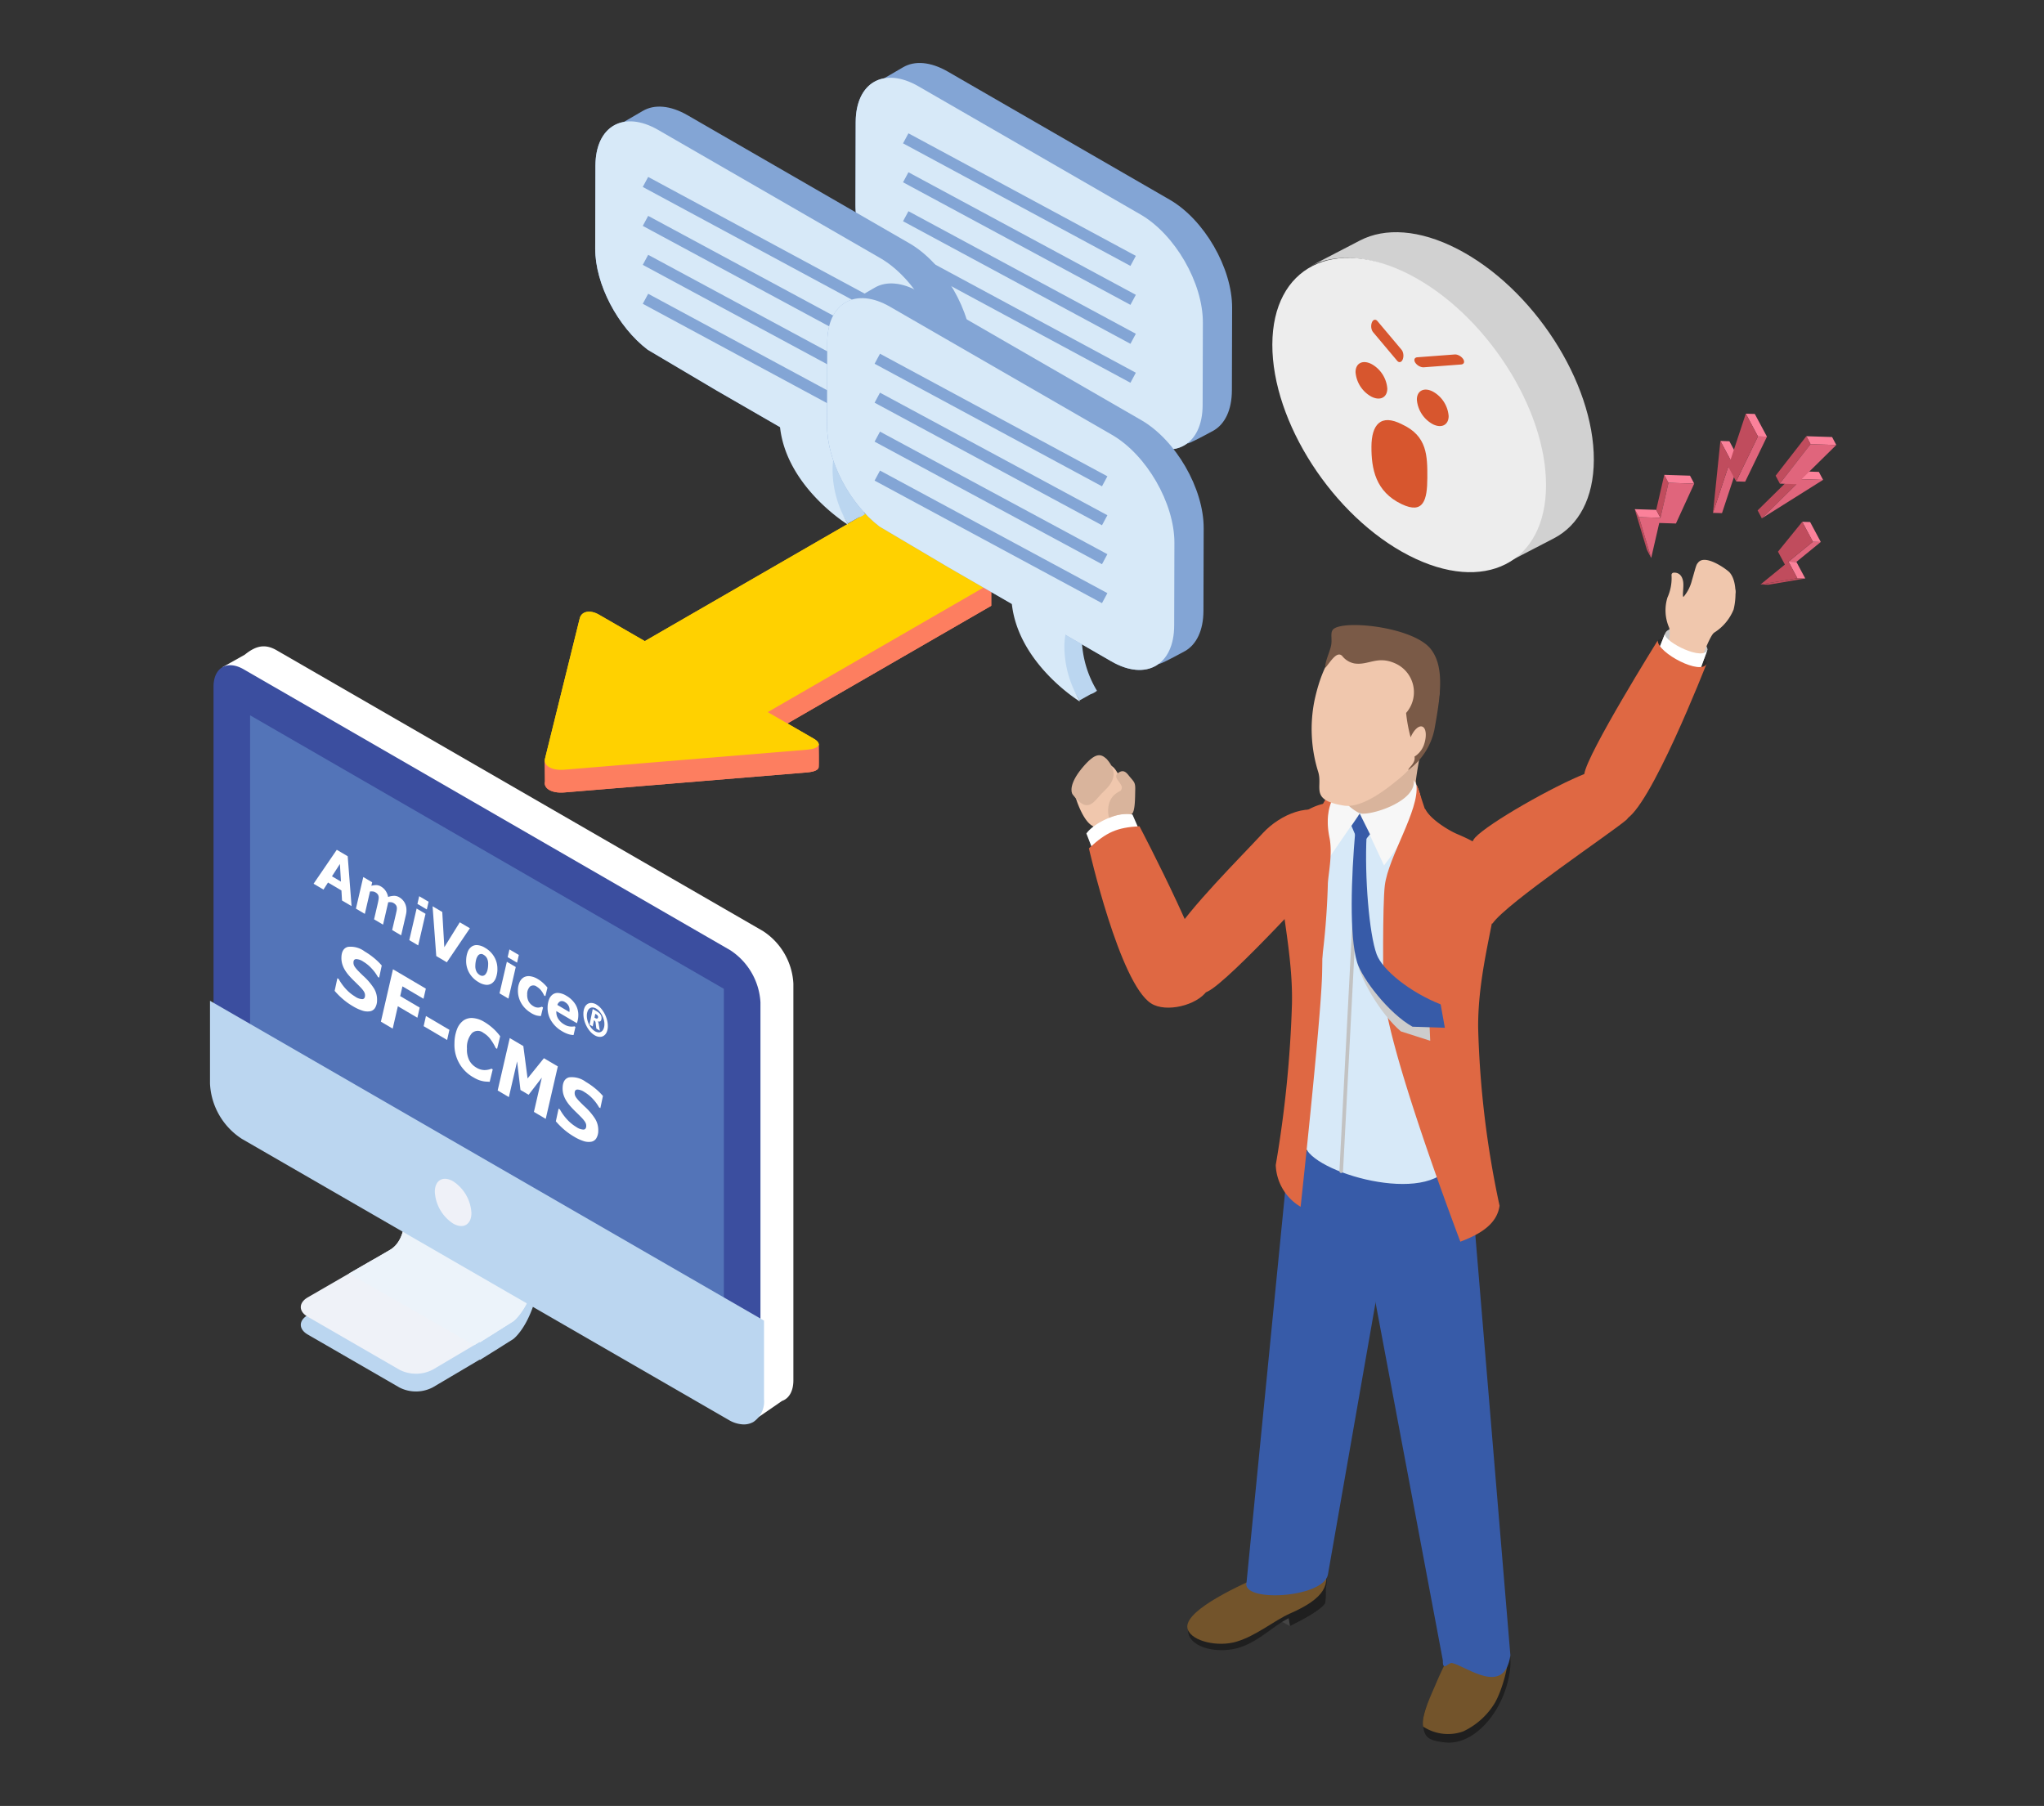 <svg xmlns="http://www.w3.org/2000/svg" xmlns:xlink="http://www.w3.org/1999/xlink" width="292" height="258" viewBox="0 0 292 258"><rect x="0" y="0" width="292" height="258" fill="#333333" stroke="none"/><defs><clipPath id="a"><rect width="232.327" height="239.956" fill="none"/></clipPath><clipPath id="c"><rect width="10.473" height="11.637" fill="none"/></clipPath><clipPath id="d"><path d="M70.183,97.214l-6.557-3.785c-1.254-.724-2.486-.487-2.736.527l-5,17.244.032,2.806c-.251,1.013.981,1.725,2.737,1.58l34.728-2.866c.989-.082,1.551-.343,1.63-.685.061-.265.008-3.352.008-3.352l-7.282-1.329,31.934-18.437V85.669l-17.563-6.891Z" transform="translate(-55.894 -78.778)" fill="none"/></clipPath><linearGradient id="e" x1="-0.744" y1="4.669" x2="-0.73" y2="4.669" gradientUnits="objectBoundingBox"><stop offset="0" stop-color="#ffd100"/><stop offset="0.004" stop-color="#ffd100"/><stop offset="0.005" stop-color="#fed000"/><stop offset="0.101" stop-color="#feb71d"/><stop offset="0.206" stop-color="#fda235"/><stop offset="0.326" stop-color="#fd9248"/><stop offset="0.466" stop-color="#fd8656"/><stop offset="0.645" stop-color="#fd7f5d"/><stop offset="1" stop-color="#fd7e60"/></linearGradient><clipPath id="f"><path d="M70.183,93.418l-6.557-3.785c-1.254-.724-2.486-.487-2.736.526l-4.963,20.052c-.251,1.013.981,1.725,2.737,1.579l34.728-2.865c1.756-.145,2.166-.855.912-1.579l-6.557-3.785,31.934-18.438-17.563-10.14Z" transform="translate(-55.894 -74.981)" fill="none"/></clipPath><linearGradient id="g" x1="-0.744" y1="4.757" x2="-0.73" y2="4.757" gradientUnits="objectBoundingBox"><stop offset="0" stop-color="#fd9a60"/><stop offset="0.996" stop-color="#ffd100"/><stop offset="1" stop-color="#ffd100"/></linearGradient><clipPath id="i"><rect width="63.787" height="40.076" fill="none"/></clipPath><clipPath id="j"><path d="M60.89,93.956l-5,17.244.032,2.806c-.251,1.014.981,1.725,2.737,1.58l34.728-2.865c.989-.081,1.551-.342,1.629-.685.061-.265.009-3.352.009-3.352l-7.282-1.329,31.935-18.437V85.67l-17.564-6.893L70.183,97.215l-6.556-3.786c-1.255-.724-2.486-.487-2.737.527" transform="translate(-55.894 -78.777)" fill="none"/></clipPath><clipPath id="l"><path d="M60.89,90.16l-4.963,20.05c-.251,1.014.981,1.725,2.737,1.58l34.728-2.865c1.756-.145,2.166-.856.912-1.58l-6.557-3.785,31.935-18.437L102.118,74.981,70.183,93.418l-6.556-3.785c-1.255-.724-2.486-.487-2.737.527" transform="translate(-55.894 -74.981)" fill="none"/></clipPath><linearGradient id="m" x1="-0.744" y1="4.757" x2="-0.73" y2="4.757" xlink:href="#g"/></defs><g transform="translate(-1090 -6201)"><g transform="translate(1120 6210)"><g clip-path="url(#a)"><g clip-path="url(#a)"><path d="M190.823,29.43c3.554-1.845,8.478-1.585,13.911,1.217,10.8,5.566,19.522,19.058,19.487,30.136-.018,5.5-2.194,9.376-5.7,11.2l-7.063,3.665c3.51-1.821,5.686-5.693,5.7-11.2.035-11.078-8.69-24.57-19.487-30.136-5.433-2.8-10.356-3.061-13.911-1.217Z" transform="translate(-26.53 -4.079)" fill="#d1d1d1"/><path d="M196.985,34.93c-10.8-5.566-19.578-1.1-19.614,9.98s8.689,24.57,19.486,30.137,19.579,1.1,19.614-9.981-8.69-24.57-19.487-30.136" transform="translate(-25.608 -4.697)" fill="#ededed"/><path d="M195.8,53.716c0,1.283-1.024,1.8-2.276,1.159a4.389,4.389,0,0,1-2.261-3.5c0-1.284,1.025-1.8,2.276-1.159a4.387,4.387,0,0,1,2.261,3.5" transform="translate(-27.614 -7.21)" fill="#d7562e"/><path d="M206.041,58.31c0,1.283-1.026,1.8-2.278,1.158a4.393,4.393,0,0,1-2.261-3.5c0-1.284,1.026-1.8,2.277-1.159a4.391,4.391,0,0,1,2.262,3.5" transform="translate(-29.092 -7.873)" fill="#d7562e"/><path d="M201.9,67.882c-.01,3.144-.532,5.236-3.65,3.756-3.76-1.783-4.344-5.06-4.334-8.2s1.307-4.784,4.371-3.205c3.613,1.662,3.624,4.507,3.613,7.653" transform="translate(-27.996 -8.608)" fill="#d7562e"/><path d="M207.3,48.74a1.1,1.1,0,0,0-.46-.073l-5.326.4c-.419.032-.554.378-.3.773a1.553,1.553,0,0,0,.756.584,1.129,1.129,0,0,0,.462.074l5.324-.4c.421-.033.556-.378.3-.773a1.554,1.554,0,0,0-.756-.584" transform="translate(-29.031 -7.026)" fill="#d7562e"/><path d="M193.937,44.225a1.118,1.118,0,0,0,.21.417l3.438,4.088c.27.321.631.228.8-.207a1.556,1.556,0,0,0,.032-.956,1.114,1.114,0,0,0-.209-.418l-3.438-4.086c-.272-.323-.631-.231-.8.207a1.55,1.55,0,0,0-.033.954" transform="translate(-27.991 -6.189)" fill="#d7562e"/><path d="M183.217,125.58c2.682,2.032,2.181,5.439-.208,7.808,0,0-14.233,15.753-17.436,17.269-4.264,2.019-7.049-4.5-5.159-7.665,2.543-4.258,9.819-11.456,13.04-14.95,2.5-2.707,6.911-4.624,9.763-2.463" transform="translate(-23.073 -17.996)" fill="#df6843"/><path d="M185.031,257.18c-.742,1.259-5.029,3.255-5.029,3.255l-1.849-.968Z" transform="translate(-25.721 -37.13)" fill="#454545"/><path d="M180.264,260.042s4.286-2,5.029-3.255a10.932,10.932,0,0,0,.072-2.329l-5.4,3.744Z" transform="translate(-25.983 -36.737)" fill="#1f1f1f"/><path d="M163.313,260.193c-.388-2.486,5.965-5.714,10.943-7.9s7.138-4.528,8.366-1.553.327,5.116-4.651,7.3c-2.244.987-4.318,3.3-7.13,4.265-3.012,1.036-7.164.217-7.528-2.114" transform="translate(-23.576 -35.997)" fill="#1f1f1f"/><path d="M163.247,259.743c-.878-2.35,5.965-5.714,10.943-7.9s7.138-4.528,8.366-1.553.277,4.962-4.7,7.148c-2.243.987-4.821,3.186-7.669,4.031-2.657.787-6.312-.047-6.938-1.725" transform="translate(-23.558 -35.932)" fill="#73542b"/><path d="M206.77,265.654a31.037,31.037,0,0,0-2.667,4.516c-.635,1.5-1.485,2.872-1.548,4.319-.11,2.581.826,2.936,3.1,3.2,3.946.457,7.906-3.849,9.061-8.987,1.178-5.24-1.263-5.78-2.769-6.419-2.543-1.081-3.044-1.536-5.178,3.372" transform="translate(-29.242 -37.765)" fill="#1f1f1f"/><path d="M206.589,264.468c-.279.641-1.208,2.32-2.265,4.814-.75,1.77-2.088,4.5-1.776,6.022a6.459,6.459,0,0,0,5.69.7,10.494,10.494,0,0,0,4.477-3.968c1.35-2.185,3.361-9.26.851-10.422s-4.843-2.051-6.977,2.857" transform="translate(-29.236 -37.638)" fill="#73542b"/><path d="M173.059,243.247c-.85,2.947,10.882,2.294,11.617-1.051L195.2,182.1l-16.05-.528Z" transform="translate(-24.979 -26.214)" fill="#375ba8"/><path d="M203.62,254.771c-.058,1.678.809.232,1.319.356,2.136.518,7.458,4.821,8.326-1.092l-5.852-70.174-16.961.9Z" transform="translate(-27.496 -26.545)" fill="#375ba8"/><path d="M188.527,124.6l10.249,1.988s1.05-6.875.7-7.82c.143-1.394.888-5.371.888-5.371L189.607,112Z" transform="translate(-27.218 -16.169)" fill="#d9b49c"/><path d="M182.786,172.3c-.278,3.725,16.589,8.982,20.595,3.441l-3.9-49.359-13.955-1.69Z" transform="translate(-26.389 -18.002)" fill="#d7e9f8"/><path d="M206.451,128.135c3.665,1.55,5.731,2.972,5.731,7.057,0,4.388-2.793,12.288-2.729,20.62a136.576,136.576,0,0,0,3.057,25.418c-.347,2.562-2.646,4.033-5.6,5.139,0,0-11.042-28.96-10.97-36.451.054-5.7,4.922-27.26,6.024-25.238.759,1.393,3.266,2.938,4.489,3.455" transform="translate(-28.288 -17.981)" fill="#df6843"/><path d="M188.83,176.642a.262.262,0,0,0,.258-.253l2.652-50.978a.259.259,0,1,0-.518-.029l-2.652,50.979a.265.265,0,0,0,.245.282Z" transform="translate(-27.225 -18.065)" fill="#c2c2c2"/><path d="M178.9,128.709c1.026-3.4,5.588-5.971,8.645-5.017-1.393,1.378-2.846,6.283-2.907,11.68-.055,4.843.005,9.889-.086,12.848-.21,6.822-3.059,33.012-3.059,33.012a7.216,7.216,0,0,1-3.553-5.965,165.349,165.349,0,0,0,2.315-23c.205-9.132-2.958-18.248-1.356-23.555" transform="translate(-25.69 -17.829)" fill="#df6843"/><path d="M199.669,119.735c.45,3.04-6.168,5.139-7.707,4.753l3.47,7.44s5.261-6.72,5.289-9.3a6.979,6.979,0,0,0-1.052-2.894" transform="translate(-27.714 -17.287)" fill="#f7f7f7"/><path d="M192.838,128.886l-1.627-.53Z" transform="translate(-27.606 -18.531)" fill="#d13415"/><path d="M188.544,120.364s0,.674.014,1.105c.063,1.894,2.629,3.1,2.629,3.1L186.768,131s-.42-5.69.038-7.844a16.435,16.435,0,0,1,1.737-2.788" transform="translate(-26.939 -17.377)" fill="#f7f7f7"/><path d="M187.889,120.968c-.324-.087-1.59.815-2.239,1.752a73.678,73.678,0,0,0-3.325,6.72l1.449,2.165-.957,4.7,2.257,10.023a107.522,107.522,0,0,0,.939-11.469c0-1.244.732-4.31.236-6.73-.907-4.415.935-6.486,1.641-7.162" transform="translate(-26.323 -17.464)" fill="#df6843"/><path d="M200.624,120.535c.362.3,1.236,4.378,2.169,5.407,1.388,1.531-1.336,7.158-1.336,7.158l-2.646,1.408.626,4.841-3.555,9.755s-.115-11.442.228-14.215c.512-4.137,4.969-10.776,4.514-14.355" transform="translate(-28.278 -17.402)" fill="#df6843"/><path d="M201.545,107.674a15.012,15.012,0,0,1-5.379,8.545c-2.406,2-5.4,3.979-7.617,3.63-4.964-.78-2.985-2.58-3.682-4.821a20.564,20.564,0,0,1-.519-10.239c.6-2.75,1.687-5.959,3.569-7.513,2.654-2.194,7.251-2.449,9.859-1.354,4.492,1.885,5.207,5.124,3.769,11.753" transform="translate(-26.554 -13.758)" fill="#f0c7ad"/><path d="M187.518,94.317c-.728.43-.277,1.39-.475,2.409-.215,1.105-.848,2.152-.856,3.253.679-.736,1.637-2.508,2.427-1.728a2.925,2.925,0,0,0,1.745,1.079c2.03.309,3.267-1.156,5.833-.008a4.5,4.5,0,0,1,1.561,7.082,21.776,21.776,0,0,0,.647,3.479c.45-1.052,1.162-1.722,1.671-1.526.558.214.659,1.384.227,2.611a3.287,3.287,0,0,1-1.346,1.669c.186.953-.853,1.559-.889,1.924a9.6,9.6,0,0,0,3.741-5.817c.837-4.655,1.49-8.853-.5-11.439-2.361-3.068-11.758-4.186-13.787-2.988" transform="translate(-26.881 -13.549)" fill="#7a5a47"/><g transform="translate(163.847 128.05)" style="mix-blend-mode:multiply;isolation:isolate"><g clip-path="url(#c)"><path d="M194.593,149.656h-3.1l0,.024c.234,2.384,3.306,7.743,6.279,10.273l4.193,1.341-.166-3.734c-3.6-2.324-6.493-5.52-7.208-7.9" transform="translate(-191.494 -149.656)" fill="#ccc"/></g></g><path d="M191.126,128.356c-.558,6.381-.878,14.869.268,18.654.695,2.292,4.507,7.3,7.915,9.2l4.619.153-.6-3.345c-4.3-1.7-8.293-4.851-9.143-7.152-1.069-2.895-1.743-11.1-1.436-16.977Z" transform="translate(-27.521 -18.531)" fill="#375ba8"/><path d="M191.763,125.346l-1.183,1.735,1.058,2.5a.279.279,0,0,0,.477.072l1.118-1.369Z" transform="translate(-27.515 -18.097)" fill="#375ba8"/><path d="M144.866,119.3c1.063-1.09,3.878-3.7,5.43-1.291a14.761,14.761,0,0,1,1.668,3.606c.24.933.392,2.86.546,3.247.655,1.645-3.094,4.021-3.547,3.108a5.871,5.871,0,0,0-2.071-2.091c-1.344-.761-2.251-3.616-2.369-3.985a2.624,2.624,0,0,1,.343-2.594" transform="translate(-20.84 -16.895)" fill="#f0c7ad"/><path d="M154.133,128.277l-1.222-2.8c-1.728-.561-5.449,1.09-6.588,2.7l1.161,2.986a12.041,12.041,0,0,1,6.649-2.89" transform="translate(-21.125 -18.1)" fill="#fff"/><path d="M155.625,152.747c-4.515-2.9-8.881-22.153-8.881-22.153,2.528-2.32,3.958-2.96,7.219-3.157,0,0,11.194,21.3,9.649,23.525-1.442,2.074-5.862,3.151-7.986,1.785" transform="translate(-21.186 -18.399)" fill="#df6843"/><path d="M150.085,124.921a6.187,6.187,0,0,1,3.18-.519c.566-.218.533-2.429.56-3.41.03-1.108-.112-1.155-.775-1.945-.372-.443-.785-1.138-1.591-.6-1.21.8,1.152,1.692.236,2.627-2.421,1.087-1.61,3.849-1.61,3.849" transform="translate(-21.65 -17.072)" fill="#d9b49c"/><path d="M148.426,120.777c-1.388,1.283-2.134,3.414-4.415.423-.27-.354-.477-1.6,1.336-3.783,1.971-2.373,2.716-2.024,3.531-1.28,1.7,1.922.935,3.357-.453,4.64" transform="translate(-20.766 -16.687)" fill="#d9b49c"/><path d="M232.674,125.213c-2.143,1.846-17.146,11.91-19.13,14.814-3.207.566-4.56-10.013-2.485-12.277,1.88-2.051,11.245-7.391,15.831-9.174,3.812-1.481,7.422,5.226,5.784,6.636" transform="translate(-30.328 -17.089)" fill="#df6843"/><path d="M245.989,104.428a25.677,25.677,0,0,1,2.254-4.754c.1-2.021-7.139-4.964-7.132-2.843l-2.571,5.857Z" transform="translate(-34.439 -13.874)" fill="#2b2b2b"/><path d="M241.433,98.386l1.263-3.177c.71-1.975,5.774.239,6.1,2.212l-1.016,2.755Z" transform="translate(-34.857 -13.634)" fill="#c7c7c7"/><path d="M245.521,85.984c.152.782-.136,2.049.048,2.284a5.724,5.724,0,0,0,1.212-2.356c.5-1.684.606-2.274.837-2.486.971-1.464,4.226.966,4.537,1.316,1.161,1.3.919,4.032.583,5.323a7,7,0,0,1-2.769,3.292c-.537.379-1.421,2.768-1.636,3.23-.852,1.84-5.631,1.207-5.3.09.3-1.028.846-3.369.444-4.163a6.176,6.176,0,0,1-.186-4.169,6.76,6.76,0,0,0,.584-3.195.325.325,0,0,1,.291-.358c.551-.041,1.16.2,1.353,1.191" transform="translate(-35.085 -11.977)" fill="#f0c7ad"/><path d="M248.424,85.459c-.336.67.576,1.807,2.037,2.54s2.919.785,3.255.116-.576-1.808-2.037-2.541-2.919-.785-3.255-.115" transform="translate(-35.856 -12.27)" fill="#f0c7ad"/><path d="M241.433,98.516l1.263-3.177c.01,1.22,5.593,3.942,6.1,2.212l-1.016,2.755c-2.011.536-4.159-.4-6.35-1.79" transform="translate(-34.857 -13.764)" fill="#fff"/><path d="M235.2,122.041c3.493-1.189,11.726-22.319,11.726-22.319-.716,1.759-6.98-1.473-6.99-3.293,0,0-10.086,16.165-10.484,19.069-.305,2.237,2.224,7.743,5.748,6.543" transform="translate(-33.123 -13.922)" fill="#df6843"/><path d="M253.125,67.4l1.288.039-2.183,6.6-1.288-.039Z" transform="translate(-36.23 -9.731)" fill="#e0657c"/><path d="M252.176,63.108l1.288.039,1.448,2.705-1.288-.038Z" transform="translate(-36.408 -9.111)" fill="#fb819a"/><path d="M257.922,62.345l1.288.039L256.1,68.815l-1.288-.038Z" transform="translate(-36.788 -9.001)" fill="#e0657c"/><path d="M256.418,58.553l1.288.039,1.736,3.245-1.288-.038Z" transform="translate(-37.02 -8.453)" fill="#fb819a"/><path d="M257.364,61.8l-3.113,6.432-1.125-2.1-2.184,6.6L252,62.451l1.448,2.705,2.182-6.6Z" transform="translate(-36.23 -8.453)" fill="#c04c5d"/><path d="M258.995,75.014l-.6-1.137L263.345,69l.6,1.136Z" transform="translate(-37.305 -9.961)" fill="#c04c5d"/><path d="M265.636,69.295l-.6-1.137,3.067.1.6,1.136Z" transform="translate(-38.264 -9.84)" fill="#fb819a"/><path d="M267.127,63.45l-.6-1.137,3.679.12.6,1.136Z" transform="translate(-38.479 -8.996)" fill="#fb819a"/><path d="M262,69.09l-.6-1.137,4.388-5.64.6,1.137Z" transform="translate(-37.739 -8.996)" fill="#c04c5d"/><path d="M267.846,68.742l-8.75,5.5,4.955-4.882-2.384-.077,4.387-5.64,3.679.119-4.955,4.882Z" transform="translate(-37.407 -9.188)" fill="#e0657c"/><path d="M240.228,81.472l-.6-1.137L237.876,74.5l.6,1.136Z" transform="translate(-34.343 -10.755)" fill="#c04c5d"/><path d="M238.48,75.632l-.6-1.137,3.067.1.6,1.136Z" transform="translate(-34.343 -10.755)" fill="#fb819a"/><path d="M242.063,74.9l-.6-1.137,1.152-5,.6,1.136Z" transform="translate(-34.86 -9.927)" fill="#c04c5d"/><path d="M243.409,69.9l-.6-1.137,3.678.12.6,1.136Z" transform="translate(-35.055 -9.927)" fill="#fb819a"/><path d="M246.477,70.21l-2.613,5.7-2.384-.077-1.15,5.005L238.581,75l3.067.1,1.151-5Z" transform="translate(-34.445 -10.119)" fill="#e0657c"/><path d="M264.139,86.032l1.129.033L260,86.958l-1.129-.033Z" transform="translate(-37.374 -12.421)" fill="#c04c5d"/><path d="M263.546,83.26l1.129.033,1.269,2.372-1.129-.033Z" transform="translate(-38.049 -12.021)" fill="#fb819a"/><path d="M267.033,79.933l1.129.033-3.487,2.847-1.129-.033Z" transform="translate(-38.049 -11.54)" fill="#e0657c"/><path d="M265.843,76.608l1.129.033,1.522,2.845-1.129-.033Z" transform="translate(-38.381 -11.06)" fill="#fb819a"/><path d="M264.139,84.671l-5.268.892,3.488-2.847-.987-1.844,3.464-4.265,1.522,2.845L262.87,82.3Z" transform="translate(-37.374 -11.06)" fill="#c04c5d"/><path d="M27.881,182.1s4.928,13.461,0,16.306L25.5,199.78H25.49l-9.343,5.4c-1.315.76-1.314,2,0,2.762l13.124,7.58a5.188,5.188,0,0,0,4.759-.039l6.664-3.942.066.032c.77-.476,1.483-.924,2.127-1.328l.293-.171c.027-.018.044-.038.071-.056,1.351-.849,2.267-1.429,2.267-1.429s4.169-3.052,4.169-13.9Z" transform="translate(-2.189 -26.29)" fill="#bbd6f0"/><path d="M49.69,191.725c0,10.848-4.169,13.9-4.169,13.9s-.913.577-2.271,1.43a.339.339,0,0,0-.072.059l-.287.171q-.973.615-2.126,1.334l-.072-.037-.77.457-5.887,3.484a5.184,5.184,0,0,1-4.768.036l-13.118-7.58c-1.321-.756-1.321-1.994,0-2.763l5.9-3.411,3.435-1.982H25.5c.856-.493,1.669-.96,2.379-1.381,4.817-2.775.24-15.642.012-16.278v-.012H27.9Z" transform="translate(-2.189 -25.865)" fill="#eff2f8"/><path d="M50.854,191.725c0,10.848-4.169,13.9-4.169,13.9s-.913.577-2.271,1.43a.339.339,0,0,0-.072.059l-.287.171q-.973.615-2.126,1.334l-.072-.037-.77.457L23.212,198.8l3.435-1.982h.012c.856-.493,1.669-.96,2.379-1.381,4.817-2.775.24-15.642.012-16.278l.012-.012Z" transform="translate(-3.351 -25.864)" fill="#ecf3fa"/><path d="M79.323,138.093,9.813,97.963c-1.727-1-3.046-.584-4.555.634l-3.211,1.8L5.5,102.835v54.308a9.525,9.525,0,0,0,4.313,7.47l68.067,39.3V207a.555.555,0,0,0,.555.555.546.546,0,0,0,.315-.1l3.264-2.25c.986-.342,1.621-1.376,1.621-2.952V145.576a9.546,9.546,0,0,0-4.313-7.48" transform="translate(-0.295 -14.063)" fill="#fff"/><path d="M78.721,148.751v56.681c0,2.757-1.934,3.864-4.313,2.49L4.9,167.793a9.53,9.53,0,0,1-4.313-7.47V103.64c0-2.756,1.935-3.873,4.313-2.5l69.51,40.129a9.546,9.546,0,0,1,4.313,7.48" transform="translate(-0.084 -14.517)" fill="#3b4e9f"/><path d="M6.694,163.493V108.916l67.68,39.075v54.576Z" transform="translate(-0.966 -15.725)" fill="#5374b8"/><path d="M78.721,202.708V213.66c0,2.757-1.935,3.864-4.313,2.49L4.9,176.021a9.53,9.53,0,0,1-4.313-7.47V157.6Z" transform="translate(-0.084 -22.753)" fill="#bbd6f0"/><path d="M76.252,217.107a4.418,4.418,0,0,1-2.179-.66L4.565,176.316A9.955,9.955,0,0,1,0,168.41V156.583l79.145,45.69V213.52a3.5,3.5,0,0,1-1.513,3.228,2.717,2.717,0,0,1-1.375.357M1.01,158.323v10.088a8.993,8.993,0,0,0,4.061,7.034l69.51,40.129a2.139,2.139,0,0,0,3.559-2.054V202.855Z" transform="translate(0 -22.607)" fill="#bbd6f0"/><path d="M42.766,191.188c0,1.667-1.17,2.343-2.614,1.509a5.779,5.779,0,0,1-2.613-4.526c0-1.668,1.17-2.343,2.613-1.509a5.773,5.773,0,0,1,2.614,4.526" transform="translate(-5.42 -26.898)" fill="#eff1f8"/><path d="M22.72,139.416l-1.362-.8-.085-1.438-1.918-1.131-.648,1.006-1.414-.833,3.314-4.85,1.561.921Zm-1.514-3.5-.152-2.519-1.133,1.76Z" transform="translate(-2.497 -18.966)" fill="#fff"/><path d="M31.587,140.713a2.743,2.743,0,0,1-.023.291c-.015.1-.033.205-.057.31l-.681,2.939-1.285-.758.528-2.253c.034-.157.067-.307.1-.452a2.09,2.09,0,0,0,.046-.364.828.828,0,0,0-.1-.448,1.076,1.076,0,0,0-.4-.356.767.767,0,0,0-.311-.1,2.21,2.21,0,0,0-.424,0l-.738,3.2-1.284-.758.525-2.254c.03-.132.06-.275.088-.431a2.18,2.18,0,0,0,.05-.368.878.878,0,0,0-.1-.462,1.037,1.037,0,0,0-.4-.359.793.793,0,0,0-.331-.105,2.582,2.582,0,0,0-.412,0l-.738,3.2-1.274-.751,1.049-4.514,1.272.751-.115.5a3,3,0,0,1,.709-.1,1.339,1.339,0,0,1,.676.212,2.033,2.033,0,0,1,.651.61,2.287,2.287,0,0,1,.355.874,2.8,2.8,0,0,1,.859-.16,1.394,1.394,0,0,1,.726.2,2.063,2.063,0,0,1,.785.795,2.166,2.166,0,0,1,.249,1.1" transform="translate(-3.519 -19.625)" fill="#fff"/><path d="M35.594,141.634l-1.047,4.515-1.274-.752,1.048-4.513Zm.438-1.72-.253,1.1-1.343-.793.254-1.1Z" transform="translate(-4.804 -20.086)" fill="#fff"/><path d="M42.494,143.942,39.2,148.805l-1.511-.892-.525-7.112,1.383.815.294,5.032,2.208-3.557Z" transform="translate(-5.366 -20.328)" fill="#fff"/><path d="M47.236,150.749a3.571,3.571,0,0,1-.222,1.221,1.616,1.616,0,0,1-.552.758,1.289,1.289,0,0,1-.833.233,2.463,2.463,0,0,1-1.09-.388,3.581,3.581,0,0,1-1.339-1.338,3.39,3.39,0,0,1-.432-1.772,3.6,3.6,0,0,1,.21-1.179,1.634,1.634,0,0,1,.548-.764,1.251,1.251,0,0,1,.839-.234,2.447,2.447,0,0,1,1.1.381A3.568,3.568,0,0,1,46.8,149a3.334,3.334,0,0,1,.431,1.751m-1.688.685a1.565,1.565,0,0,0,.262-.544,3.593,3.593,0,0,0,.106-.86,1.845,1.845,0,0,0-.139-.807,1.181,1.181,0,0,0-.5-.547.572.572,0,0,0-.842.152,1.6,1.6,0,0,0-.245.569,3.7,3.7,0,0,0-.105.811,1.715,1.715,0,0,0,.16.845,1.272,1.272,0,0,0,.486.513.647.647,0,0,0,.442.1.586.586,0,0,0,.371-.233" transform="translate(-6.175 -21.264)" fill="#fff"/><path d="M50.66,150.519l-1.047,4.515-1.274-.752,1.048-4.513Zm.438-1.72-.253,1.1-1.343-.791.254-1.1Z" transform="translate(-6.979 -21.368)" fill="#fff"/><path d="M53.279,157.72a4.043,4.043,0,0,1-.755-.576,3.689,3.689,0,0,1-.607-.762,3.588,3.588,0,0,1-.382-.9,3.4,3.4,0,0,1-.121-1.013,2.822,2.822,0,0,1,.236-1.143,1.5,1.5,0,0,1,.594-.686,1.424,1.424,0,0,1,.892-.162,2.82,2.82,0,0,1,1.123.409,4.62,4.62,0,0,1,.716.527,5.6,5.6,0,0,1,.656.692l-.3,1.224-.18-.105a3.256,3.256,0,0,0-.456-.75,2.247,2.247,0,0,0-.585-.5.78.78,0,0,0-.973-.023,1.515,1.515,0,0,0-.4,1.141,1.954,1.954,0,0,0,.2.975,1.754,1.754,0,0,0,.688.689,1.233,1.233,0,0,0,.671.2,1.309,1.309,0,0,0,.525-.121l.178.106-.3,1.224a2.915,2.915,0,0,1-.674-.092,3.251,3.251,0,0,1-.745-.347" transform="translate(-7.423 -22.012)" fill="#fff"/><path d="M58.417,160.731a4.274,4.274,0,0,1-1.544-1.491,3.474,3.474,0,0,1-.508-1.9,3.279,3.279,0,0,1,.213-1.159,1.531,1.531,0,0,1,.543-.708,1.23,1.23,0,0,1,.827-.193,2.54,2.54,0,0,1,1.072.38,3.673,3.673,0,0,1,1.319,1.242,2.9,2.9,0,0,1,.413,1.615,3.191,3.191,0,0,1-.063.572,3.968,3.968,0,0,1-.139.507l-2.939-1.733c0,.018,0,.035,0,.052s0,.033,0,.051a1.807,1.807,0,0,0,.267.994,2.437,2.437,0,0,0,.877.82,1.969,1.969,0,0,0,.792.283,2.1,2.1,0,0,0,.657-.02l.141.083-.27,1.163a2.783,2.783,0,0,1-.785-.145,4.543,4.543,0,0,1-.872-.408m1.054-2.74c.009-.05.015-.1.02-.141s.009-.088.01-.137a1.216,1.216,0,0,0-.16-.649,1.326,1.326,0,0,0-.492-.483.744.744,0,0,0-.666-.118.831.831,0,0,0-.423.518Z" transform="translate(-8.137 -22.417)" fill="#fff"/><path d="M64.213,157.18a2.635,2.635,0,0,1,.663.567,3.991,3.991,0,0,1,.519.782,4.227,4.227,0,0,1,.333.886,3.234,3.234,0,0,1,.106.884,2.088,2.088,0,0,1-.174.839,1.148,1.148,0,0,1-.42.5.974.974,0,0,1-.592.149,1.526,1.526,0,0,1-.7-.229,2.616,2.616,0,0,1-.663-.567,3.843,3.843,0,0,1-.514-.778,4.211,4.211,0,0,1-.327-.884,3.305,3.305,0,0,1-.1-.885,2.149,2.149,0,0,1,.169-.841,1.137,1.137,0,0,1,.413-.507.977.977,0,0,1,.588-.148,1.529,1.529,0,0,1,.7.229m-.037.578a1.083,1.083,0,0,0-.5-.165.668.668,0,0,0-.424.116.865.865,0,0,0-.294.386,1.7,1.7,0,0,0-.122.641,2.4,2.4,0,0,0,.072.641,3.023,3.023,0,0,0,.234.637,2.839,2.839,0,0,0,.369.56,1.9,1.9,0,0,0,.479.412,1.1,1.1,0,0,0,.5.164.694.694,0,0,0,.428-.114.855.855,0,0,0,.3-.382,1.651,1.651,0,0,0,.126-.643,2.313,2.313,0,0,0-.076-.638,3.012,3.012,0,0,0-.24-.639,2.92,2.92,0,0,0-.374-.566,1.908,1.908,0,0,0-.478-.409m.514,3.15-.5-.3-.109-.87a.376.376,0,0,0-.064-.164.38.38,0,0,0-.126-.125l-.042-.025-.175.88-.447-.264.451-2.233.57.335a2.379,2.379,0,0,1,.281.193,1.319,1.319,0,0,1,.22.223.9.9,0,0,1,.139.26.833.833,0,0,1,.044.307.7.7,0,0,1-.052.274.367.367,0,0,1-.123.16.3.3,0,0,1-.175.052.514.514,0,0,1-.21-.058.324.324,0,0,1,.1.163,2.1,2.1,0,0,1,.075.306Zm-.249-1.952a.327.327,0,0,0-.056-.193.744.744,0,0,0-.24-.2l-.105-.062-.11.542.108.063a.6.6,0,0,0,.145.064.24.24,0,0,0,.129,0,.157.157,0,0,0,.092-.067.3.3,0,0,0,.038-.157" transform="translate(-9.001 -22.659)" fill="#fff"/><path d="M23.426,156.057a9.557,9.557,0,0,1-1.491-1.069,10.733,10.733,0,0,1-1.124-1.13l.39-1.809.186.109a7.3,7.3,0,0,0,1.041,1.445,5.784,5.784,0,0,0,1.3,1.064,1.9,1.9,0,0,0,1.065.374c.232-.033.351-.206.359-.518a.989.989,0,0,0-.049-.334,1.457,1.457,0,0,0-.205-.376,4.73,4.73,0,0,0-.427-.5c-.181-.189-.414-.42-.7-.7q-.475-.452-.85-.873a5.807,5.807,0,0,1-.637-.849,3.751,3.751,0,0,1-.389-.875,3.076,3.076,0,0,1-.116-.943q.032-1.259.92-1.5a3.331,3.331,0,0,1,2.394.649,10.489,10.489,0,0,1,1.364.959,8.54,8.54,0,0,1,1.081,1.054l-.37,1.74-.181-.106a6.222,6.222,0,0,0-.886-1.206,5.245,5.245,0,0,0-1.217-.992,1.9,1.9,0,0,0-1.011-.353c-.24.02-.365.172-.373.455a1.094,1.094,0,0,0,.044.357,1.356,1.356,0,0,0,.209.381,4.678,4.678,0,0,0,.437.507q.3.311.7.692a8.582,8.582,0,0,1,1.545,1.809,3.058,3.058,0,0,1,.435,1.65,2.108,2.108,0,0,1-.288,1.127,1.063,1.063,0,0,1-.726.479,2.279,2.279,0,0,1-1.082-.095,6.4,6.4,0,0,1-1.356-.629" transform="translate(-3.004 -21.299)" fill="#fff"/><path d="M34.955,154.086l-.336,1.446-3.007-1.773-.321,1.393,2.785,1.643-.331,1.449L30.957,156.6l-.738,3.2-1.686-.994,1.727-7.487Z" transform="translate(-4.119 -21.846)" fill="#fff"/><path d="M39.024,162.552l-3.352-1.977L36,159.125l3.351,1.976Z" transform="translate(-5.15 -22.974)" fill="#fff"/><path d="M43.5,167.926a5.3,5.3,0,0,1-2.683-4.862,5.63,5.63,0,0,1,.377-2.046,2.733,2.733,0,0,1,.921-1.216,2.055,2.055,0,0,1,1.336-.337,3.659,3.659,0,0,1,1.612.545,7.679,7.679,0,0,1,1.251.919,7.594,7.594,0,0,1,1.033,1.136l-.441,1.8-.193-.114a7.505,7.505,0,0,0-.809-1.333,3.46,3.46,0,0,0-.963-.843,1.249,1.249,0,0,0-1.64.055,3.072,3.072,0,0,0-.7,2.19,3.4,3.4,0,0,0,.315,1.66,2.609,2.609,0,0,0,1.015,1.056,2.287,2.287,0,0,0,1.147.359,2.617,2.617,0,0,0,1.027-.2l.176.1-.435,1.778c-.133-.011-.289-.021-.467-.028a3.061,3.061,0,0,1-.513-.065,4.471,4.471,0,0,1-.595-.168,5.05,5.05,0,0,1-.768-.39" transform="translate(-5.892 -23.022)" fill="#fff"/><path d="M54.895,174.351l-1.686-.994,1.13-4.9-1.888,2.451-1.165-.686-.48-4.081-1.177,5.1-1.6-.945,1.727-7.486,1.94,1.143.607,4.625,2.332-2.892,1.988,1.172Z" transform="translate(-6.934 -23.506)" fill="#fff"/><path d="M60.359,177.837a9.715,9.715,0,0,1-1.492-1.067,10.888,10.888,0,0,1-1.123-1.131l.39-1.81.186.11a7.268,7.268,0,0,0,1.041,1.445,5.808,5.808,0,0,0,1.3,1.064,1.9,1.9,0,0,0,1.065.373c.232-.033.351-.206.359-.517a.981.981,0,0,0-.049-.333,1.441,1.441,0,0,0-.206-.376,4.612,4.612,0,0,0-.426-.5c-.182-.19-.414-.421-.7-.7q-.476-.453-.85-.873a5.768,5.768,0,0,1-.637-.85,3.7,3.7,0,0,1-.39-.874,3.11,3.11,0,0,1-.115-.943q.032-1.259.92-1.5a3.334,3.334,0,0,1,2.393.649,10.443,10.443,0,0,1,1.365.959,8.541,8.541,0,0,1,1.081,1.055l-.37,1.74-.181-.106a6.219,6.219,0,0,0-.886-1.207,5.326,5.326,0,0,0-1.217-.992,1.913,1.913,0,0,0-1.011-.353c-.24.021-.365.173-.373.455a1.1,1.1,0,0,0,.044.358,1.365,1.365,0,0,0,.209.38,4.43,4.43,0,0,0,.437.507c.2.207.434.439.7.693a8.582,8.582,0,0,1,1.545,1.808,3.058,3.058,0,0,1,.435,1.65,2.1,2.1,0,0,1-.288,1.127,1.061,1.061,0,0,1-.726.479,2.277,2.277,0,0,1-1.082-.094,6.433,6.433,0,0,1-1.356-.63" transform="translate(-8.337 -24.444)" fill="#fff"/></g><g transform="translate(47.824 67.405)"><g clip-path="url(#d)"><rect width="64.005" height="36.954" transform="translate(-0.218 0)" fill="url(#e)"/></g></g><g transform="translate(47.824 64.156)"><g clip-path="url(#f)"><rect width="64.005" height="36.954" transform="translate(-0.218 0)" fill="url(#g)"/></g></g><g clip-path="url(#a)"><g transform="translate(47.825 64.156)" style="mix-blend-mode:multiply;isolation:isolate"><g clip-path="url(#i)"><g transform="translate(0 3.248)"><g clip-path="url(#j)"><rect width="64.006" height="36.954" transform="translate(-0.218 0)" fill="url(#e)"/></g></g><g transform="translate(0)"><g clip-path="url(#l)"><rect width="64.006" height="36.954" transform="translate(-0.218 0)" fill="url(#m)"/></g></g></g></g><path d="M140.1,49.916c.025-2.579.756-3.458,1.806-3.38,2.2-2.732,9.111,6.91,9.111,6.91s-.025.125-.061.343a1.458,1.458,0,0,0-1.094.112l.015.021s-.025.126-.061.343a2.089,2.089,0,0,0-.315-.047,4.765,4.765,0,0,0-.672,2.9A14.962,14.962,0,0,0,151,64.842a2.7,2.7,0,0,1-.91.5l-.213.119-1.357.756-2.312-3.681c-2.8-2.671-6.158-7.047-6.106-12.623" transform="translate(-20.227 -6.648)" fill="#bbd6f0"/><path d="M107.8,8.452c.011-3.588,1.622-5.82,4.051-6.259L114.589.6c1.627-.945,3.879-.808,6.368.626l31.7,18.3c4.937,2.849,8.934,9.765,8.92,15.445l-.033,11.8c-.01,2.818-1,4.8-2.607,5.736,0,0-4.065,2.229-3.71,1.784-1.648,1.277-4.1,1.282-6.835-.3L125.1,40.552l-9.831-5.819c-4.264-3.245-7.512-9.359-7.5-14.482Z" transform="translate(-15.559 0)" fill="#83a5d5"/><path d="M115.268,35.088c-4.263-3.246-7.512-9.359-7.5-14.482l.033-11.8c.016-5.68,4.037-7.972,8.973-5.116l31.706,18.3c4.935,2.853,8.932,9.77,8.916,15.447l-.033,11.8c-.018,5.678-4.04,7.966-8.976,5.114L125.1,40.907Z" transform="translate(-15.559 -0.355)" fill="#d7e9f8"/><path d="M148.31,55.058s-.026.126-.061.343c-1.221-.287-2.1.495-2.129,3.33a14.974,14.974,0,0,0,2.171,7.723c.007.049.012.1.019.15,0,0-9.865-6.035-9.776-15.55s9.776,4.005,9.776,4.005" transform="translate(-20.001 -6.881)" fill="#d7e9f8"/><line x1="32.484" y1="17.51" transform="translate(99.392 10.762)" fill="none" stroke="#83a5d5" stroke-miterlimit="10" stroke-width="1.626"/><line x1="32.484" y1="17.51" transform="translate(99.392 16.326)" fill="none" stroke="#83a5d5" stroke-miterlimit="10" stroke-width="1.626"/><line x1="32.484" y1="17.51" transform="translate(99.392 21.891)" fill="none" stroke="#83a5d5" stroke-miterlimit="10" stroke-width="1.626"/><line x1="32.484" y1="17.51" transform="translate(99.392 27.455)" fill="none" stroke="#83a5d5" stroke-miterlimit="10" stroke-width="1.626"/><path d="M96.645,57.2c.025-2.579.756-3.458,1.806-3.38,2.2-2.732,9.111,6.91,9.111,6.91s-.025.125-.061.343a1.458,1.458,0,0,0-1.094.112l.015.021s-.025.126-.061.343a2.087,2.087,0,0,0-.315-.047,4.765,4.765,0,0,0-.672,2.9,14.962,14.962,0,0,0,2.172,7.723,2.7,2.7,0,0,1-.91.5l-.213.119-1.357.756-2.312-3.681c-2.8-2.671-6.158-7.047-6.106-12.623" transform="translate(-13.953 -7.7)" fill="#bbd6f0"/><path d="M64.348,15.734c.011-3.588,1.622-5.82,4.051-6.259l2.735-1.591c1.627-.945,3.879-.808,6.368.626l31.7,18.3c4.937,2.849,8.934,9.765,8.92,15.445l-.033,11.8c-.01,2.818-1,4.8-2.607,5.736,0,0-4.065,2.229-3.71,1.784-1.648,1.277-4.1,1.282-6.835-.3L81.644,47.834l-9.831-5.819c-4.264-3.245-7.512-9.359-7.5-14.482Z" transform="translate(-9.285 -1.051)" fill="#83a5d5"/><path d="M71.813,42.37c-4.263-3.246-7.512-9.359-7.5-14.482l.033-11.8c.016-5.68,4.037-7.972,8.973-5.116l31.706,18.3c4.935,2.853,8.932,9.77,8.916,15.447l-.033,11.8c-.018,5.678-4.04,7.966-8.976,5.114L81.641,48.189Z" transform="translate(-9.285 -1.407)" fill="#d7e9f8"/><path d="M104.855,62.34s-.026.126-.061.343c-1.221-.287-2.1.495-2.129,3.33a14.974,14.974,0,0,0,2.171,7.723c.007.049.012.1.019.15,0,0-9.865-6.035-9.776-15.55s9.776,4.005,9.776,4.005" transform="translate(-13.727 -7.932)" fill="#d7e9f8"/><line x1="32.484" y1="17.51" transform="translate(62.211 16.993)" fill="none" stroke="#83a5d5" stroke-miterlimit="10" stroke-width="1.626"/><line x1="32.484" y1="17.51" transform="translate(62.211 22.557)" fill="none" stroke="#83a5d5" stroke-miterlimit="10" stroke-width="1.626"/><line x1="32.484" y1="17.51" transform="translate(62.211 28.122)" fill="none" stroke="#83a5d5" stroke-miterlimit="10" stroke-width="1.626"/><line x1="32.484" y1="17.51" transform="translate(62.211 33.686)" fill="none" stroke="#83a5d5" stroke-miterlimit="10" stroke-width="1.626"/><path d="M135.351,86.719c.025-2.579.756-3.458,1.806-3.38,2.2-2.732,9.111,6.91,9.111,6.91s-.025.125-.061.343a1.458,1.458,0,0,0-1.094.112l.015.021s-.025.126-.061.343a2.086,2.086,0,0,0-.315-.047,4.765,4.765,0,0,0-.672,2.9,14.962,14.962,0,0,0,2.172,7.723,2.7,2.7,0,0,1-.91.5l-.213.119-1.357.756-2.312-3.681c-2.8-2.671-6.158-7.047-6.106-12.623" transform="translate(-19.541 -11.962)" fill="#bbd6f0"/><path d="M103.053,45.255c.011-3.588,1.622-5.82,4.051-6.259l2.735-1.591c1.627-.945,3.879-.808,6.368.626l31.7,18.3c4.937,2.849,8.934,9.765,8.92,15.445l-.033,11.8c-.01,2.818-1,4.8-2.607,5.736,0,0-4.065,2.229-3.71,1.784-1.648,1.277-4.1,1.282-6.835-.3L120.349,77.355l-9.831-5.819c-4.264-3.245-7.512-9.359-7.5-14.482Z" transform="translate(-14.873 -5.313)" fill="#83a5d5"/><path d="M110.518,71.89c-4.263-3.246-7.512-9.359-7.5-14.482l.033-11.8c.016-5.68,4.037-7.972,8.973-5.116l31.706,18.3c4.935,2.853,8.932,9.77,8.916,15.447l-.033,11.8c-.018,5.678-4.04,7.966-8.976,5.114L120.346,77.709Z" transform="translate(-14.873 -5.669)" fill="#d7e9f8"/><path d="M143.56,91.86s-.026.126-.061.343c-1.221-.287-2.1.495-2.129,3.33a14.974,14.974,0,0,0,2.171,7.723c.007.049.012.1.019.15,0,0-9.865-6.035-9.776-15.55s9.776,4.005,9.776,4.005" transform="translate(-19.315 -12.194)" fill="#d7e9f8"/><line x1="32.484" y1="17.51" transform="translate(95.328 42.251)" fill="none" stroke="#83a5d5" stroke-miterlimit="10" stroke-width="1.626"/><line x1="32.484" y1="17.51" transform="translate(95.328 47.815)" fill="none" stroke="#83a5d5" stroke-miterlimit="10" stroke-width="1.626"/><line x1="32.484" y1="17.51" transform="translate(95.328 53.38)" fill="none" stroke="#83a5d5" stroke-miterlimit="10" stroke-width="1.626"/><line x1="32.484" y1="17.51" transform="translate(95.328 58.944)" fill="none" stroke="#83a5d5" stroke-miterlimit="10" stroke-width="1.626"/></g></g></g><rect width="292" height="258" transform="translate(1090 6201)" fill="none"/></g></svg>